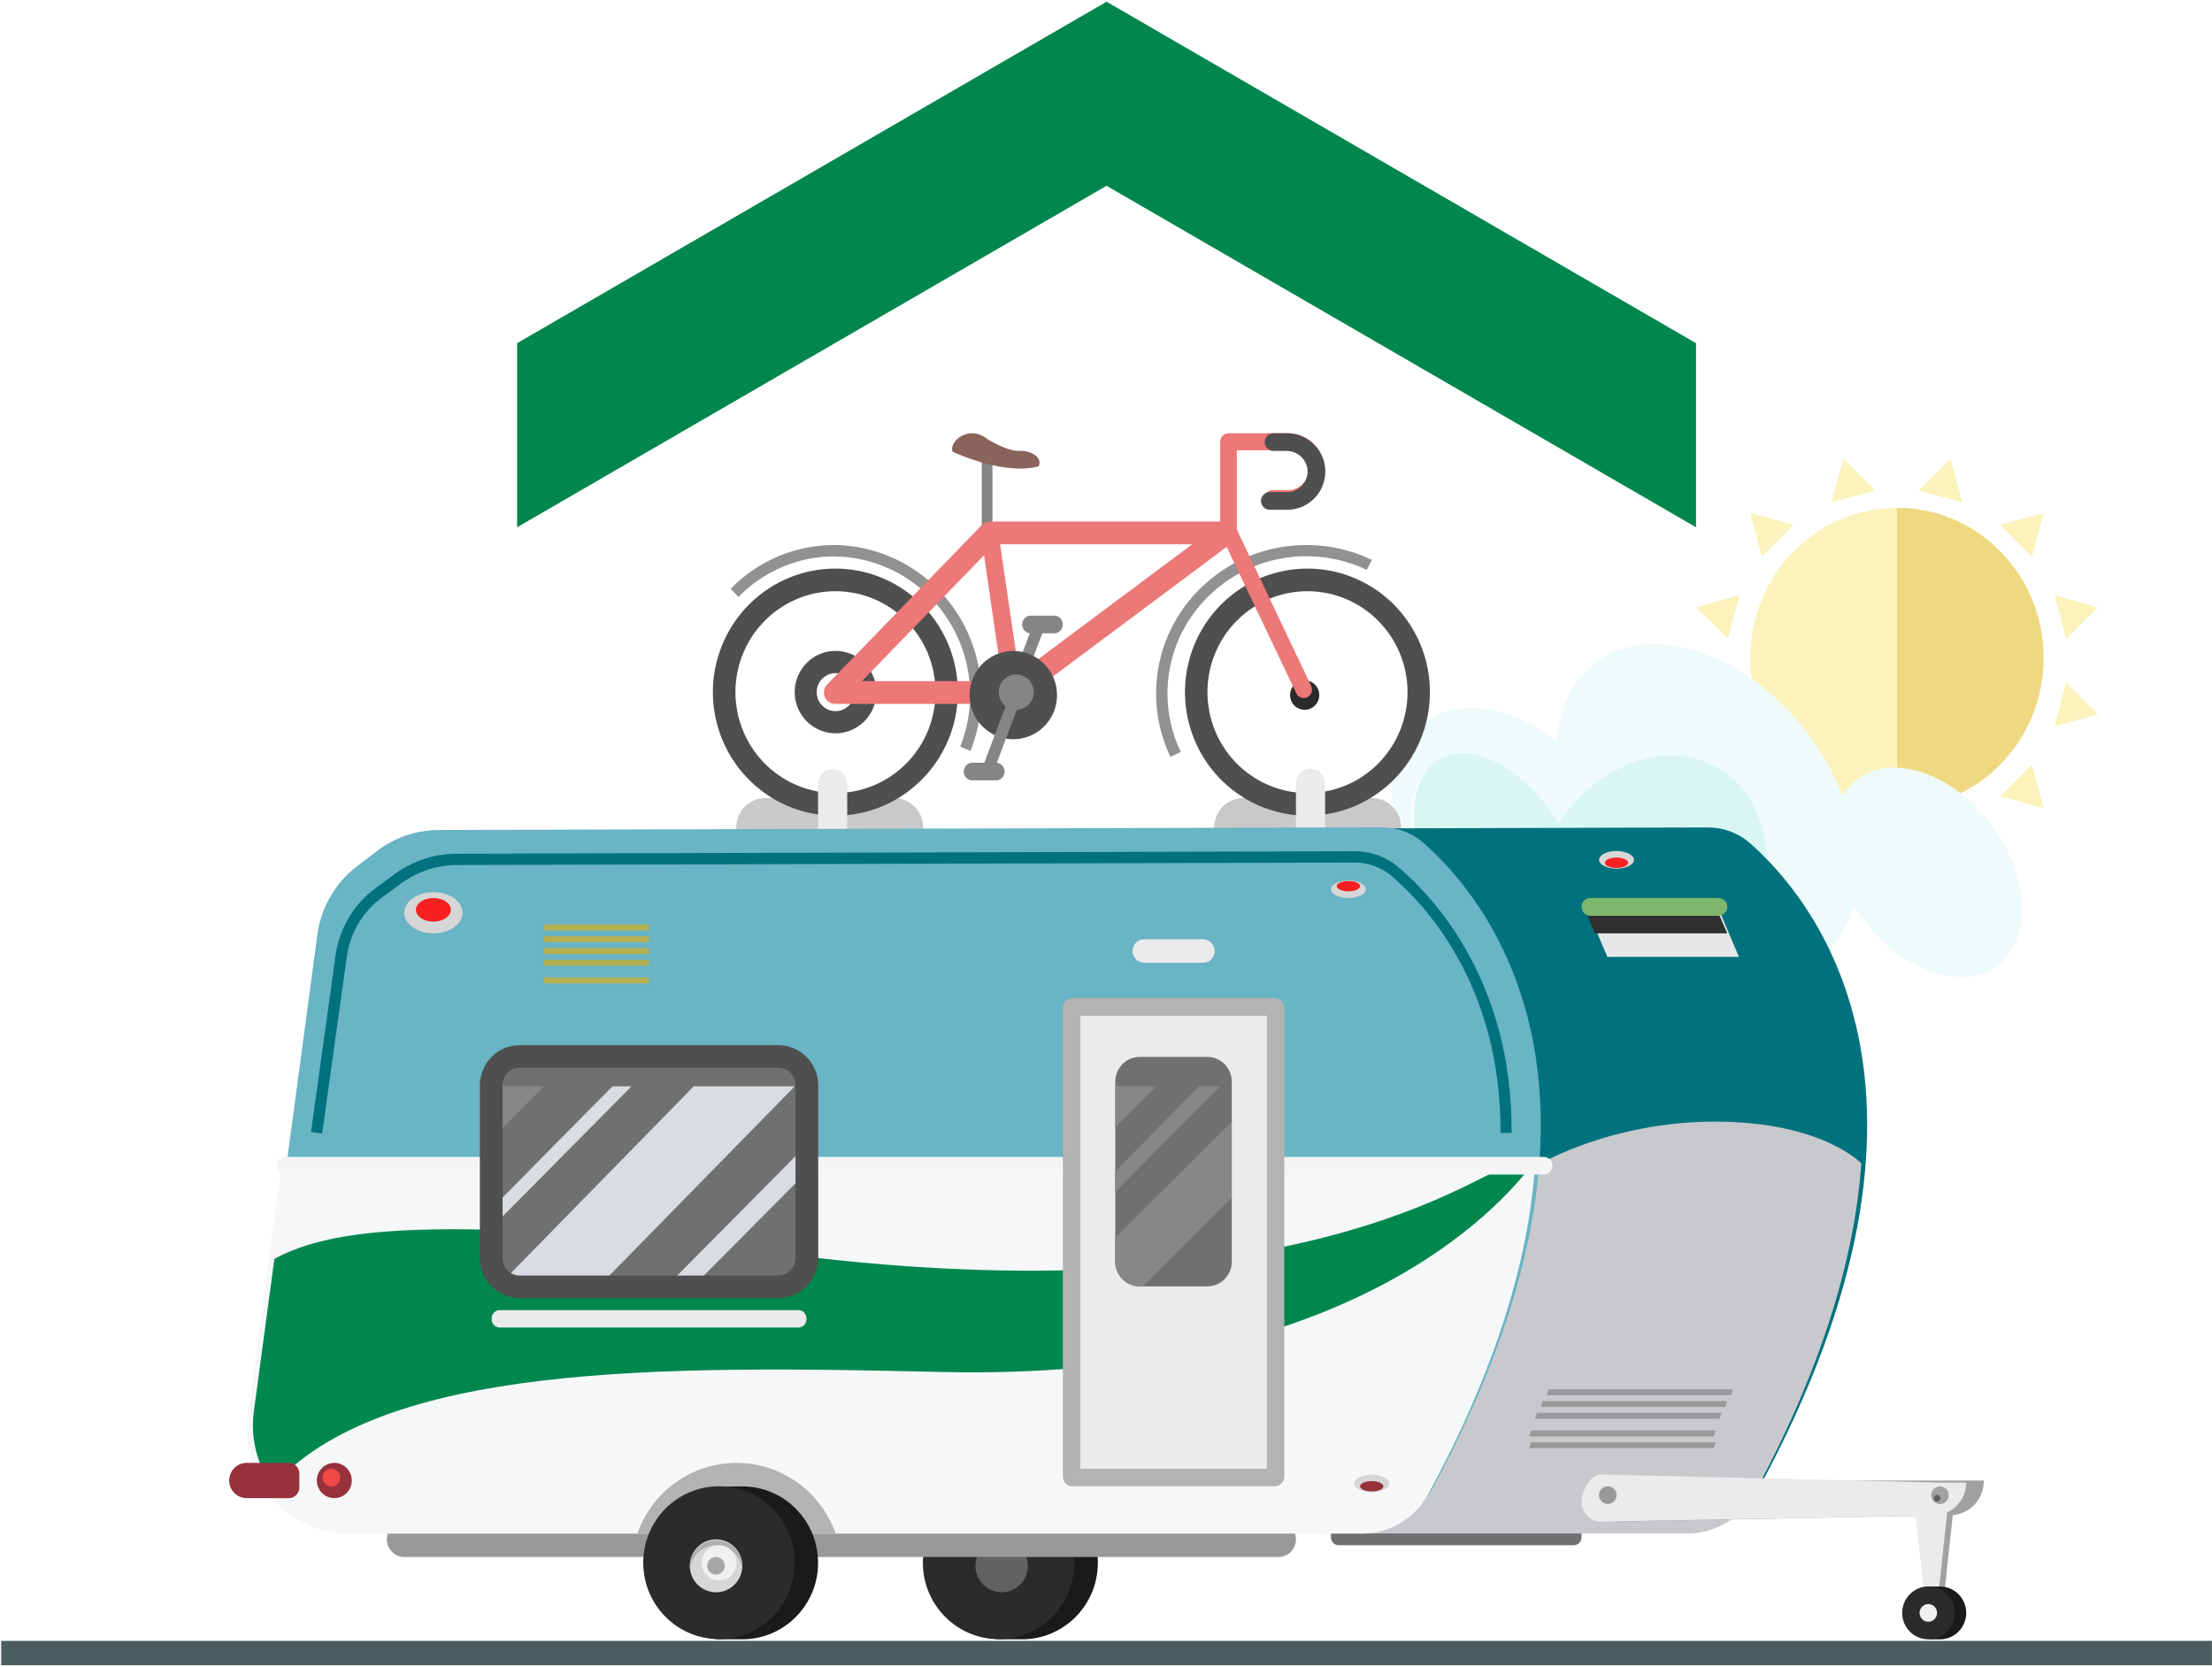 <?xml version="1.0" encoding="UTF-8"?>
<svg width="763px" height="575px" viewBox="0 0 763 575" version="1.1" xmlns="http://www.w3.org/2000/svg" xmlns:xlink="http://www.w3.org/1999/xlink">
    <title>illus-assurance-autresvr</title>
    <defs>
        <rect id="path-1" x="0" y="0" width="1109.185" height="839.161"></rect>
    </defs>
    <g id="UI-|-Autres-vr" stroke="none" stroke-width="1" fill="none" fill-rule="evenodd">
        <g id="assets-page-assurance-autresvr" transform="translate(-470, -2008)">
            <g id="illus-assurance-autresvr" transform="translate(451, 1996)">
                <mask id="mask-2" fill="white">
                    <use xlink:href="#path-1" transform="translate(554.593, 419.58) scale(-1, 1) translate(-554.593, -419.58) "></use>
                </mask>
                <g id="Mask-Photo" transform="translate(554.593, 419.58) scale(-1, 1) translate(-554.593, -419.58) "></g>
                <g id="illus-assurance-vr" mask="url(#mask-2)">
                    <g transform="translate(19.411, 12.587)">
                        <g id="alveole" stroke-width="1" fill="none" fill-rule="evenodd" transform="translate(177.955, 0)">
                            <polygon id="Path" fill="#00864E" fill-rule="nonzero" points="203.328 0 -3.94061829e-14 117.79 -3.94061829e-14 181.287 203.328 63.497 406.655 181.287 406.655 117.79"></polygon>
                        </g>
                        <path d="M653.934,278.154 C625.886,278.154 603.341,254.895 603.341,226.336 C603.341,197.776 625.886,174.587 653.934,174.587 L653.934,278.154 Z" id="Path" fill="#FCF2BC" fill-rule="evenodd"></path>
                        <path d="M653.934,278.154 C681.969,278.154 704.513,254.895 704.513,226.336 C704.513,197.776 681.969,174.587 653.934,174.587 L653.934,278.154 Z" id="Path" fill="#EFD980" fill-rule="evenodd"></path>
                        <polygon id="Path" fill="#FCF2BC" fill-rule="evenodd" points="723.258 245.902 712.305 234.811 708.27 249.888"></polygon>
                        <polygon id="Path" fill="#FCF2BC" fill-rule="evenodd" points="723.258 208.937 708.27 204.671 712.305 219.748"></polygon>
                        <polygon id="Path" fill="#FCF2BC" fill-rule="evenodd" points="704.513 176.406 689.525 180.378 700.478 191.483"></polygon>
                        <polygon id="Path" fill="#FCF2BC" fill-rule="evenodd" points="672.374 157.552 661.421 168.643 676.409 172.629"></polygon>
                        <polygon id="Path" fill="#FCF2BC" fill-rule="evenodd" points="584.61 208.937 599.598 204.671 595.633 219.748"></polygon>
                        <polygon id="Path" fill="#FCF2BC" fill-rule="evenodd" points="603.341 176.406 618.329 180.378 607.307 191.483"></polygon>
                        <polygon id="Path" fill="#FCF2BC" fill-rule="evenodd" points="635.411 157.552 646.433 168.643 631.445 172.629"></polygon>
                        <polygon id="Path" fill="#FCF2BC" fill-rule="evenodd" points="704.513 278.154 689.525 274.098 700.478 263.091"></polygon>
                        <polygon id="Path" fill="#F4DC7C" fill-rule="evenodd" points="672.374 297.007 661.421 285.916 676.409 281.93"></polygon>
                        <polygon id="Path" fill="#F4DC7C" fill-rule="evenodd" points="635.411 297.007 631.445 281.93 646.433 285.916"></polygon>
                        <polygon id="Path" fill="#F4DC7C" fill-rule="evenodd" points="584.61 245.902 599.598 249.888 595.633 234.811"></polygon>
                        <polygon id="Path" fill="#F4DC7C" fill-rule="evenodd" points="603.341 278.154 618.329 274.098 607.307 263.091"></polygon>
                        <path d="M685.879,283.105 C672.388,265.58 651.577,259.049 639.861,268.559 C637.996,270.048 636.405,271.857 635.161,273.902 C632.036,265.901 627.782,258.397 622.53,251.622 C600.846,223.65 568.014,213.608 549.255,228.462 C541.629,234.699 537.234,244.196 536.652,255.189 C520.818,242.713 501.99,239.804 490.038,249.245 C474.787,261.427 476.562,289.65 493.851,312.182 L498.246,317.524 C497.167,316.007 496.19,314.418 495.321,312.769 C483.3,291.972 483.3,269.105 495.321,262.28 C506.745,255.748 524.631,265.538 536.652,284.559 C550.128,263.762 573.879,255.189 591.459,265.245 C609.636,275.944 613.74,303.007 600.846,325.846 C598.542,329.649 595.892,333.226 592.929,336.531 L605.893,336.531 C613.68,336.781 621.324,334.377 627.591,329.706 C633.227,325.032 637.231,318.661 639.016,311.524 C640.229,313.623 641.621,315.612 643.175,317.469 C656.666,334.993 677.477,341.524 689.192,332.028 C700.908,322.531 699.355,300.629 685.879,283.105 Z" id="Path" fill="#EEFBFA" fill-rule="nonzero"></path>
                        <path d="M592.028,264.252 C574.738,254.266 550.711,262.783 537.234,283.329 C525.477,264.517 507.328,254.853 496.194,261.315 C484.173,268.07 484.173,290.685 496.194,311.217 C497.068,312.979 498.246,314.434 499.12,315.902 C509.38,326.769 521.983,333.231 533.407,334.406 C534.572,334.406 535.75,334.685 537.22,334.685 L593.775,334.685 C596.732,331.421 599.383,327.886 601.692,324.126 C614.281,301.524 610.177,274.811 592.028,264.252 Z" id="Path" fill="#D9F6F3" fill-rule="nonzero"></path>
                        <path d="M447.293,317.357 C447.818,315.809 448.838,314.481 450.191,313.58 C452.853,318.413 456.763,322.429 461.504,325.203 C469.047,329.566 476.88,330.154 480.652,327.245 C486.635,320.185 486.879,309.856 481.234,302.517 C475.194,295.022 464.708,292.949 456.31,297.588 C447.911,302.227 443.995,312.256 447.002,321.427 C446.943,320.063 447.041,318.697 447.293,317.357 L447.293,317.357 Z" id="Path" fill="#EEFBFA" fill-rule="nonzero"></path>
                        <path d="M478.641,330.503 C479.679,329.605 480.652,328.633 481.553,327.594 C477.477,330.503 469.615,329.916 462.322,325.566 C456.776,322.378 452.714,318.308 450.967,313.958 C449.535,314.773 448.486,316.133 448.055,317.734 C447.764,319.07 447.764,320.454 448.055,321.79 C448.733,323.77 449.715,325.63 450.967,327.301 C457.815,335.742 470.076,337.161 478.641,330.503 L478.641,330.503 Z" id="Path" fill="#D9F6F3" fill-rule="nonzero"></path>
                        <rect id="Rectangle" fill="#4B5D5E" fill-rule="nonzero" x="0" y="565.399" width="762.565" height="8.392"></rect>
                        <path d="M428.104,294.979 L473.179,294.979 C478.589,294.776 482.871,290.293 482.871,284.832 C482.871,279.371 478.589,274.888 473.179,274.685 L428.104,274.685 C422.694,274.888 418.412,279.371 418.412,284.832 C418.412,290.293 422.694,294.776 428.104,294.979 M263.251,294.979 L308.326,294.979 C313.736,294.776 318.018,290.293 318.018,284.832 C318.018,279.371 313.736,274.888 308.326,274.685 L263.251,274.685 C257.841,274.888 253.559,279.371 253.559,284.832 C253.559,290.293 257.841,294.776 263.251,294.979" id="Shape" fill="#C9C9C9" fill-rule="evenodd"></path>
                        <polygon id="Path" fill="#858585" fill-rule="evenodd" points="338.232 183.357 341.92 183.357 341.92 156.979 338.232 156.979"></polygon>
                        <path d="M357.879,160.224 C357.879,160.224 348.173,163.986 328.222,155.287 C326.641,151.72 333.92,145.65 340.243,150.923 C340.243,150.923 347.036,155.119 351.182,154.937 C355.328,154.755 359.265,157.161 357.879,160.224" id="Path" fill="#8A635B" fill-rule="evenodd"></path>
                        <polygon id="Path" fill="#858585" fill-rule="evenodd" points="356.326 213.804 360.166 215.063 349.948 242.21 346.107 240.937"></polygon>
                        <path d="M354.718,211.762 L363.619,211.762 C365.096,212.01 366.18,213.3 366.18,214.811 C366.18,216.322 365.096,217.612 363.619,217.86 L354.718,217.86 C353.24,217.612 352.157,216.322 352.157,214.811 C352.157,213.3 353.24,212.01 354.718,211.762" id="Path" fill="#858585" fill-rule="evenodd"></path>
                        <path d="M450.607,203.343 C436.648,203.337 424.06,211.815 418.714,224.822 C413.368,237.83 416.317,252.805 426.186,262.764 C436.054,272.723 450.899,275.704 463.796,270.317 C476.693,264.929 485.102,252.235 485.102,238.154 C485.087,218.94 469.654,203.366 450.607,203.343 M450.607,280.769 C433.517,280.781 418.104,270.405 411.557,254.481 C405.009,238.558 408.616,220.224 420.697,208.03 C432.777,195.836 450.95,192.185 466.739,198.78 C482.529,205.374 492.825,220.915 492.825,238.154 C492.802,261.669 473.918,280.731 450.607,280.769" id="Shape" fill="#4F4F4F" fill-rule="evenodd"></path>
                        <path d="M454.655,239.161 C454.661,241.217 453.437,243.073 451.555,243.863 C449.673,244.652 447.505,244.219 446.063,242.765 C444.622,241.311 444.192,239.124 444.975,237.226 C445.758,235.327 447.598,234.092 449.636,234.098 C452.408,234.098 454.655,236.365 454.655,239.161" id="Path" fill="#2B2B2B" fill-rule="evenodd"></path>
                        <path d="M403.328,260.476 C400.049,253.659 398.351,246.178 398.364,238.601 C398.364,210.378 421.615,187.412 450.177,187.412 C457.999,187.384 465.727,189.129 472.79,192.517 L471.043,195.986 C464.523,192.866 457.394,191.256 450.177,191.273 C423.834,191.273 402.288,212.503 402.288,238.587 C402.275,245.588 403.845,252.5 406.877,258.797 L403.328,260.476 Z" id="Path" fill="#919191" fill-rule="evenodd"></path>
                        <path d="M287.806,203.343 C273.846,203.331 261.254,211.806 255.903,224.813 C250.553,237.82 253.499,252.797 263.366,262.759 C273.234,272.721 288.079,275.704 300.978,270.318 C313.877,264.931 322.288,252.236 322.288,238.154 C322.272,218.945 306.848,203.373 287.806,203.343 M287.806,280.769 C270.713,280.798 255.287,270.433 248.726,254.511 C242.165,238.589 245.763,220.247 257.84,208.045 C269.916,195.843 288.093,192.184 303.887,198.776 C319.682,205.368 329.983,220.911 329.983,238.154 C329.96,261.669 311.076,280.731 287.764,280.769" id="Shape" fill="#4F4F4F" fill-rule="evenodd"></path>
                        <path d="M287.806,231.594 C285.175,231.589 282.799,233.183 281.788,235.634 C280.778,238.085 281.33,240.908 283.189,242.787 C285.048,244.666 287.846,245.23 290.277,244.215 C292.709,243.201 294.295,240.808 294.295,238.154 C294.295,234.537 291.392,231.602 287.806,231.594 M287.806,252.35 C282.106,252.355 276.964,248.895 274.78,243.584 C272.596,238.273 273.801,232.158 277.831,228.092 C281.862,224.026 287.924,222.811 293.189,225.014 C298.454,227.217 301.884,232.404 301.879,238.154 C301.871,245.991 295.575,252.342 287.806,252.35" id="Shape" fill="#4F4F4F" fill-rule="evenodd"></path>
                        <path d="M334.35,258.448 L330.801,256.965 C336.635,242.33 334.937,225.734 326.262,212.61 C317.588,199.486 303.054,191.523 287.418,191.329 C274.971,191.313 263.042,196.354 254.322,205.315 L251.619,202.517 C261.05,192.826 273.955,187.376 287.418,187.399 C304.334,187.621 320.054,196.243 329.436,210.444 C338.818,224.644 340.657,242.598 334.35,258.434" id="Path" fill="#919191" fill-rule="evenodd"></path>
                        <path d="M449.289,240.182 C448.19,240.178 447.191,239.536 446.724,238.531 L420.769,183.986 C420.583,183.583 420.484,183.144 420.478,182.699 L420.478,151.79 C420.471,150.187 421.745,148.876 423.334,148.853 L444.298,148.853 C451.107,149.081 456.511,154.715 456.511,161.587 C456.511,168.46 451.107,174.094 444.298,174.322 L438.572,174.322 C436.964,174.322 435.66,173.007 435.66,171.385 C435.66,169.763 436.964,168.448 438.572,168.448 L444.298,168.448 C447.935,168.282 450.799,165.26 450.799,161.587 C450.799,157.915 447.935,154.893 444.298,154.727 L426.205,154.727 L426.205,182 L451.854,236 C452.55,237.45 451.972,239.195 450.551,239.93 C450.157,240.12 449.726,240.22 449.289,240.224" id="Path" fill="#EC7878" fill-rule="evenodd"></path>
                        <path d="M443.231,148.853 L438.849,148.853 C437.18,148.853 435.827,150.218 435.827,151.902 C435.827,153.586 437.18,154.951 438.849,154.951 L443.203,154.951 C446.742,154.866 449.833,157.353 450.537,160.853 C450.884,162.914 450.314,165.024 448.978,166.622 C447.642,168.22 445.677,169.143 443.605,169.147 L437.574,169.147 C435.904,169.147 434.551,170.512 434.551,172.196 C434.551,173.88 435.904,175.245 437.574,175.245 L443.674,175.245 C447.623,175.235 451.357,173.43 453.838,170.331 C456.318,167.231 457.281,163.169 456.458,159.273 C455.053,153.106 449.572,148.765 443.3,148.853" id="Path" fill="#4F4F4F" fill-rule="evenodd"></path>
                        <path d="M296.929,234.35 L347.563,234.35 L410.815,187.161 L342.697,187.161 L296.929,234.35 Z M348.839,242.21 L287.667,242.21 C286.098,242.208 284.684,241.257 284.078,239.797 C283.473,238.337 283.794,236.653 284.894,235.524 L338.302,180.476 C339.029,179.72 340.03,179.296 341.075,179.301 L422.627,179.301 C424.307,179.307 425.794,180.398 426.316,182.008 C426.839,183.618 426.28,185.385 424.929,186.392 L351.14,241.441 C350.476,241.942 349.668,242.212 348.839,242.21 L348.839,242.21 Z" id="Shape" fill="#EC7878" fill-rule="evenodd"></path>
                        <path d="M349.116,242.21 C347.644,242.237 346.376,241.171 346.135,239.706 L338.094,184.657 C337.992,183.877 338.207,183.088 338.69,182.469 C339.173,181.85 339.882,181.454 340.659,181.371 C342.277,181.11 343.8,182.216 344.069,183.846 L352.166,238.895 C352.255,239.68 352.026,240.468 351.529,241.079 C351.033,241.691 350.313,242.073 349.532,242.14 L349.116,242.14" id="Path" fill="#EC7878" fill-rule="evenodd"></path>
                        <path d="M364.201,239.161 C364.207,245.317 360.535,250.87 354.898,253.229 C349.262,255.589 342.772,254.291 338.454,249.94 C334.137,245.589 332.844,239.043 335.178,233.355 C337.512,227.667 343.014,223.958 349.116,223.958 C357.444,223.966 364.193,230.774 364.201,239.175" id="Path" fill="#4F4F4F" fill-rule="evenodd"></path>
                        <path d="M356.159,238.154 C356.152,241.51 353.451,244.226 350.124,244.224 C346.796,244.221 344.1,241.501 344.097,238.145 C344.095,234.788 346.787,232.064 350.114,232.056 C353.453,232.056 356.159,234.786 356.159,238.154" id="Path" fill="#858585" fill-rule="evenodd"></path>
                        <polygon id="Path" fill="#858585" fill-rule="evenodd" points="341.92 266.559 338.066 265.301 348.284 238.154 352.139 239.413"></polygon>
                        <path d="M343.515,268.587 L334.614,268.587 C333.123,268.359 332.022,267.066 332.022,265.545 C332.022,264.025 333.123,262.732 334.614,262.503 L343.515,262.503 C345.005,262.732 346.106,264.025 346.106,265.545 C346.106,267.066 345.005,268.359 343.515,268.587" id="Path" fill="#858585" fill-rule="evenodd"></path>
                        <path d="M291.827,292.14 L291.827,269.399 C291.686,266.702 289.478,264.588 286.801,264.588 C284.124,264.588 281.915,266.702 281.775,269.399 L281.775,292.14 C281.915,294.837 284.124,296.95 286.801,296.95 C289.478,296.95 291.686,294.837 291.827,292.14 M456.666,292.14 L456.666,269.399 C456.525,266.702 454.317,264.588 451.64,264.588 C448.963,264.588 446.754,266.702 446.614,269.399 L446.614,292.14 C446.754,294.837 448.963,296.95 451.64,296.95 C454.317,296.95 456.525,294.837 456.666,292.14" id="Shape" fill="#EBEBEB" fill-rule="evenodd"></path>
                        <path d="M378.274,538.49 C378.274,553.039 366.59,564.838 352.166,564.853 C351.501,564.853 344.666,564.853 344.014,564.853 C330.51,563.846 325.99,552.378 325.99,538.49 C325.99,524.601 330.62,513.385 344.014,512.21 C344.776,512.21 351.39,512.112 352.166,512.112 C359.1,512.112 365.75,514.891 370.652,519.839 C375.553,524.786 378.305,531.495 378.302,538.49" id="Path" fill="#1A1A1A" fill-rule="evenodd"></path>
                        <path d="M370.191,538.49 C370.16,553.048 358.437,564.825 344.005,564.797 C329.572,564.769 317.895,552.945 317.92,538.387 C317.946,523.829 329.665,512.047 344.097,512.07 C358.533,512.101 370.214,523.927 370.191,538.49" id="Path" fill="#2B2B2B" fill-rule="evenodd"></path>
                        <path d="M354.149,539.51 C354.149,543.204 351.943,546.535 348.56,547.948 C345.177,549.362 341.283,548.58 338.693,545.968 C336.104,543.356 335.329,539.428 336.731,536.015 C338.132,532.603 341.433,530.378 345.095,530.378 C350.092,530.385 354.141,534.47 354.149,539.51" id="Path" fill="#616161" fill-rule="evenodd"></path>
                        <path d="M440.153,536.462 L139.466,536.462 C137.214,536.616 135.064,535.491 133.891,533.545 C132.719,531.599 132.719,529.156 133.891,527.21 C135.064,525.264 137.214,524.14 139.466,524.294 L440.153,524.294 C442.405,524.14 444.555,525.264 445.727,527.21 C446.9,529.156 446.9,531.599 445.727,533.545 C444.555,535.491 442.405,536.616 440.153,536.462" id="Path" fill="#999999" fill-rule="evenodd"></path>
                        <path d="M542.503,532.406 L461.296,532.406 C460.58,532.387 459.901,532.082 459.409,531.557 C458.918,531.032 458.654,530.33 458.676,529.608 L458.676,527.007 C458.65,526.284 458.912,525.58 459.405,525.055 C459.898,524.529 460.579,524.224 461.296,524.21 L542.503,524.21 C543.22,524.224 543.901,524.529 544.394,525.055 C544.886,525.58 545.149,526.284 545.123,527.007 L545.123,529.608 C545.149,530.331 544.886,531.035 544.394,531.561 C543.901,532.087 543.22,532.391 542.503,532.406" id="Path" fill="#707070" fill-rule="evenodd"></path>
                        <path d="M603.12,290.168 C599.101,286.686 593.97,284.788 588.672,284.825 L454.669,285.203 L454.669,526.322 L583.418,526.322 C592.913,526.354 601.671,521.165 606.267,512.783 C681.012,375.007 624.055,308.448 603.12,290.168" id="Path" fill="#00727E" fill-rule="evenodd"></path>
                        <path d="M591.196,386.294 C554.288,386.294 529.276,401.678 529.276,401.678 L452.645,401.441 L452.645,528.35 L581.726,528.35 C591.265,528.367 600.053,523.133 604.645,514.699 C629.144,469.273 639.473,431.566 641.622,400.699 C641.622,400.699 628.09,386.294 591.196,386.294" id="Path" fill="#C7C9CC" fill-rule="evenodd"></path>
                        <path d="M490.607,290.168 C511.515,308.448 568.36,374.993 493.754,512.783 C489.167,521.16 480.419,526.35 470.932,526.322 L122.218,526.322 C111.997,526.329 102.271,521.882 95.539,514.123 C88.807,506.365 85.725,496.051 87.085,485.832 L109.047,321.86 C110.31,312.444 115.246,303.926 122.759,298.196 L129.608,292.965 C135.742,288.265 143.23,285.716 150.932,285.706 L476.187,284.783 C481.476,284.746 486.599,286.644 490.607,290.126" id="Path" fill="#69B4C5" fill-rule="evenodd"></path>
                        <path d="M110.711,390.392 L106.87,389.86 L115.369,328.727 C116.727,319.475 121.725,311.165 129.234,305.678 L135.75,300.881 C141.995,296.337 149.499,293.891 157.199,293.888 L466.912,293.035 L466.912,293.035 C472.354,293.012 477.632,294.912 481.83,298.406 C493.712,308.434 521.317,337.441 521.001,390.196 L517.158,390.196 C517.477,339.077 490.815,311.063 479.376,301.385 C475.862,298.473 471.445,296.899 466.898,296.937 L466.898,296.937 L157.199,297.776 C150.318,297.806 143.618,300.007 138.038,304.07 L131.522,308.867 C124.862,313.685 120.429,321.024 119.237,329.203 L110.711,390.392 Z" id="Path" fill="#00727E" fill-rule="evenodd"></path>
                        <path d="M96.499,402.531 L85.075,487.846 C83.706,498.081 86.788,508.413 93.529,516.186 C100.27,523.958 110.012,528.414 120.25,528.406 L469.407,528.406 C478.884,528.424 487.619,523.236 492.201,514.867 C516.367,470.224 526.711,433.091 528.998,402.601 L96.499,402.531 Z" id="Path" fill="#F5F7F9" fill-rule="evenodd"></path>
                        <path d="M527.029,402.531 L517.657,402.531 C505.608,406.406 437.532,456.825 254.225,429.762 C150.724,419.329 114.62,422.573 94.239,433.636 L87.14,486.364 C85.918,495.459 88.25,504.677 93.643,512.07 C131.328,469.72 227.383,470.364 323.938,472.643 C466.094,476.014 517.615,414.126 527.029,402.49" id="Path" fill="#00874E" fill-rule="evenodd"></path>
                        <path d="M219.452,528.35 L287.806,528.35 C282.666,513.76 268.979,504.013 253.629,504.013 C238.279,504.013 224.592,513.76 219.452,528.35" id="Path" fill="#B3B3B3" fill-rule="evenodd"></path>
                        <path d="M281.775,538.49 C281.775,553.05 270.074,564.853 255.64,564.853 C254.974,564.853 248.139,564.853 247.501,564.853 C233.983,563.846 229.477,552.378 229.477,538.49 C229.477,524.601 234.107,513.385 247.501,512.21 C248.25,512.21 254.863,512.112 255.64,512.112 C270.076,512.12 281.775,523.927 281.775,538.49" id="Path" fill="#1A1A1A" fill-rule="evenodd"></path>
                        <path d="M273.733,538.49 C273.702,553.042 261.988,564.818 247.561,564.797 C233.134,564.777 221.453,552.968 221.463,538.415 C221.473,523.862 233.171,512.07 247.598,512.07 C262.034,512.078 273.733,523.885 273.733,538.448" id="Path" fill="#2B2B2B" fill-rule="evenodd"></path>
                        <path d="M255.64,539.51 C255.64,543.204 253.434,546.535 250.05,547.948 C246.667,549.362 242.773,548.58 240.184,545.968 C237.594,543.356 236.82,539.428 238.221,536.015 C239.623,532.603 242.924,530.378 246.586,530.378 C251.586,530.378 255.64,534.467 255.64,539.51" id="Path" fill="#D6D6D6" fill-rule="evenodd"></path>
                        <path d="M246.586,532.448 C251.171,532.455 255.021,535.934 255.529,540.531 C255.586,540.189 255.623,539.843 255.64,539.497 C255.449,534.595 251.455,530.721 246.593,530.721 C241.73,530.721 237.736,534.595 237.546,539.497 C237.558,539.843 237.59,540.189 237.643,540.531 C238.151,535.934 242,532.455 246.586,532.448" id="Path" fill="#B0B0B0" fill-rule="evenodd"></path>
                        <path d="M253.629,538.49 C253.629,541.85 250.929,544.573 247.598,544.573 C244.267,544.573 241.567,541.85 241.567,538.49 C241.567,535.129 244.267,532.406 247.598,532.406 C250.926,532.413 253.621,535.133 253.629,538.49" id="Path" fill="#F0F0F0" fill-rule="evenodd"></path>
                        <path d="M249.567,539.51 C249.567,541.194 248.213,542.559 246.544,542.559 C244.875,542.559 243.522,541.194 243.522,539.51 C243.522,537.827 244.875,536.462 246.544,536.462 C248.213,536.462 249.567,537.827 249.567,539.51" id="Path" fill="#A6A6A6" fill-rule="evenodd"></path>
                        <polygon id="Path" fill="#A1A1A1" fill-rule="evenodd" points="666.066 556.755 669.449 556.755 673.789 516.168 661.726 516.168"></polygon>
                        <path d="M551.154,517.189 L551.154,517.189 C551.105,519.067 551.816,520.885 553.124,522.223 C554.432,523.56 556.224,524.303 558.087,524.28 L673.054,522.014 C679.235,521.589 683.988,516.331 683.841,510.084 L557.851,510.084 C554.071,510.213 551.092,513.374 551.154,517.189" id="Path" fill="#A1A1A1" fill-rule="evenodd"></path>
                        <path d="M545.123,517.538 L545.123,517.538 C545.126,519.37 545.865,521.121 547.172,522.392 C548.479,523.663 550.241,524.344 552.055,524.28 L667.023,522.126 C673.051,521.885 677.814,516.883 677.809,510.797 L668.853,510.797 L551.82,508 C548.118,508 545.123,513.762 545.123,517.483" id="Path" fill="#EBEBEB" fill-rule="evenodd"></path>
                        <polygon id="Path" fill="#EBEBEB" fill-rule="evenodd" points="664.055 556.755 667.438 556.755 671.778 516.168 659.716 516.168"></polygon>
                        <path d="M671.778,515.161 C671.778,516.395 671.04,517.508 669.909,517.979 C668.778,518.45 667.477,518.187 666.613,517.312 C665.75,516.437 665.495,515.123 665.967,513.984 C666.439,512.845 667.546,512.106 668.769,512.112 C669.57,512.112 670.337,512.434 670.902,513.006 C671.466,513.578 671.782,514.353 671.778,515.161" id="Path" fill="#A1A1A1" fill-rule="evenodd"></path>
                        <path d="M557.185,515.161 C557.163,516.841 555.796,518.186 554.131,518.168 C552.465,518.15 551.128,516.776 551.141,515.096 C551.153,513.416 552.511,512.062 554.177,512.07 C554.977,512.07 555.745,512.392 556.309,512.964 C556.874,513.536 557.189,514.312 557.185,515.119" id="Path" fill="#999999" fill-rule="evenodd"></path>
                        <path d="M668.894,516.182 C668.894,516.815 668.385,517.329 667.757,517.329 C667.129,517.329 666.62,516.815 666.62,516.182 C666.62,515.548 667.129,515.035 667.757,515.035 C668.385,515.035 668.894,515.548 668.894,516.182" id="Path" fill="#5E5E5E" fill-rule="evenodd"></path>
                        <path d="M677.809,555.734 C677.813,558.155 676.862,560.478 675.167,562.191 C673.471,563.904 671.169,564.867 668.769,564.867 L665.997,564.867 C661.31,564.517 659.757,560.545 659.757,555.734 C659.757,550.923 661.366,547.063 665.997,546.643 L668.769,546.643 C673.762,546.643 677.809,550.726 677.809,555.762" id="Path" fill="#1A1A1A" fill-rule="evenodd"></path>
                        <path d="M673.83,555.748 C673.83,559.443 671.623,562.774 668.238,564.187 C664.853,565.6 660.958,564.816 658.37,562.201 C655.781,559.586 655.01,555.656 656.416,552.244 C657.822,548.831 661.127,546.61 664.79,546.615 C669.785,546.623 673.83,550.71 673.83,555.748" id="Path" fill="#2B2B2B" fill-rule="evenodd"></path>
                        <path d="M667.757,555.748 C667.757,557.432 666.404,558.797 664.735,558.797 C663.066,558.797 661.712,557.432 661.712,555.748 C661.712,554.064 663.066,552.699 664.735,552.699 C665.538,552.696 666.309,553.016 666.876,553.588 C667.444,554.161 667.761,554.938 667.757,555.748" id="Path" fill="#F0F0F0" fill-rule="evenodd"></path>
                        <polygon id="Path" fill="#E6E7E8" fill-rule="evenodd" points="599.404 329.469 554.01 329.469 547.133 313.231 592.527 313.231"></polygon>
                        <polygon id="Path" fill="#2F2F2F" fill-rule="evenodd" points="595.383 321.357 592.735 315.273 547.133 315.273 549.782 321.357"></polygon>
                        <path d="M592.652,315.273 L547.868,315.273 C546.311,315.122 545.122,313.802 545.122,312.224 C545.122,310.645 546.311,309.325 547.868,309.175 L592.652,309.175 C594.209,309.325 595.398,310.645 595.398,312.224 C595.398,313.802 594.209,315.122 592.652,315.273" id="Path" fill="#7CB76D" fill-rule="evenodd"></path>
                        <path d="M98.024,404.559 L531.854,404.559 C532.981,404.637 534.056,404.074 534.642,403.101 C535.228,402.128 535.228,400.907 534.642,399.934 C534.056,398.961 532.981,398.398 531.854,398.476 L98.024,398.476 C96.898,398.398 95.823,398.961 95.237,399.934 C94.651,400.907 94.651,402.128 95.237,403.101 C95.823,404.074 96.898,404.637 98.024,404.559" id="Path" fill="#F5F5F5" fill-rule="evenodd"></path>
                        <path d="M369.581,512.07 L439.224,512.07 C440.113,512.074 440.968,511.721 441.6,511.088 C442.232,510.456 442.589,509.597 442.593,508.699 L442.593,347.035 C442.589,346.137 442.232,345.278 441.6,344.646 C440.968,344.014 440.113,343.661 439.224,343.664 L369.581,343.664 C368.691,343.661 367.836,344.014 367.204,344.646 C366.572,345.278 366.215,346.137 366.211,347.035 L366.211,508.741 C366.215,509.639 366.572,510.498 367.204,511.13 C367.836,511.763 368.691,512.116 369.581,512.112" id="Path" fill="#B3B3B3" fill-rule="evenodd"></path>
                        <polygon id="Path" fill="#EBEBEB" fill-rule="evenodd" points="372.243 506.028 436.575 506.028 436.575 349.762 372.243 349.762"></polygon>
                        <path d="M394.274,331.497 L414.558,331.497 C416.779,331.497 418.579,329.681 418.579,327.441 C418.579,325.201 416.779,323.385 414.558,323.385 L394.274,323.385 C392.053,323.385 390.253,325.201 390.253,327.441 C390.253,329.681 392.053,331.497 394.274,331.497" id="Path" fill="#EBEBEB" fill-rule="evenodd"></path>
                        <path d="M392.832,443.119 L415.945,443.119 C420.595,443.173 424.411,439.418 424.471,434.727 L424.471,372.364 C424.411,367.673 420.595,363.918 415.945,363.971 L392.832,363.971 C388.179,363.918 384.36,367.67 384.291,372.364 L384.291,434.713 C384.36,439.407 388.179,443.159 392.832,443.105 M179.092,443.105 L267.827,443.105 C273.266,443.128 277.696,438.703 277.726,433.217 L277.726,373.846 C277.712,371.213 276.66,368.693 274.804,366.841 C272.947,364.989 270.437,363.957 267.827,363.972 L179.092,363.972 C176.481,363.957 173.971,364.989 172.115,366.841 C170.258,368.693 169.207,371.213 169.192,373.846 L169.192,433.231 C169.223,438.717 173.653,443.142 179.092,443.119" id="Shape" fill="#707070" fill-rule="evenodd"></path>
                        <path d="M171.841,457.315 L275.106,457.315 C276.588,457.247 277.755,456.014 277.754,454.517 L277.754,454.112 C277.755,452.615 276.588,451.382 275.106,451.315 L171.841,451.315 C170.358,451.382 169.191,452.615 169.192,454.112 L169.192,454.517 C169.191,456.014 170.358,457.247 171.841,457.315" id="Path" fill="#EBEBEB" fill-rule="evenodd"></path>
                        <path d="M420.478,374.112 L413.172,374.112 C403.54,383.902 393.904,393.692 384.263,403.483 L384.263,410.615 C396.326,398.448 408.388,386.27 420.451,374.084 M392.832,443.119 L393.761,443.119 L424.444,412.503 L424.444,386.294 L384.236,426.392 L384.236,434.601 C384.266,439.331 388.088,443.142 392.776,443.119 M398.322,374.112 L384.291,374.112 L384.291,388.322 L398.364,374.112 M187.286,374.112 L169.151,374.112 L169.151,392.378 C175.168,386.28 181.176,380.191 187.175,374.112" id="Shape" fill="#878787" fill-rule="evenodd"></path>
                        <path d="M217.442,374.112 L210.87,374.112 C196.922,388.172 183.016,402.256 169.151,416.364 L169.151,422.825 L217.442,374.112 Z M206.128,443.119 L273.733,374.112 L238.808,374.112 C238.669,374.28 238.558,374.462 238.392,374.629 L173.227,441.175 C174.89,442.427 176.906,443.108 178.981,443.119 L206.128,443.119 Z M277.754,403.762 L277.754,394.406 L229.504,443.119 L238.697,443.119 C251.711,430 264.73,416.881 277.754,403.762" id="Shape" fill="#D9DDE1" fill-rule="evenodd"></path>
                        <path d="M178.981,367.678 C175.663,367.671 172.965,370.373 172.95,373.72 L172.95,433.357 C172.953,434.965 173.591,436.506 174.723,437.64 C175.854,438.773 177.386,439.406 178.981,439.399 L267.965,439.399 C269.56,439.406 271.092,438.773 272.223,437.64 C273.355,436.506 273.993,434.965 273.997,433.357 L273.997,373.72 C273.981,370.373 271.283,367.671 267.965,367.678 L178.981,367.678 Z M267.965,447.175 L178.981,447.175 C175.325,447.201 171.808,445.759 169.207,443.167 C166.606,440.574 165.134,437.045 165.116,433.357 L165.116,373.72 C165.138,370.034 166.612,366.509 169.212,363.919 C171.813,361.33 175.327,359.89 178.981,359.916 L267.965,359.916 C271.619,359.89 275.133,361.33 277.734,363.919 C280.335,366.509 281.808,370.034 281.83,373.72 L281.83,433.357 C281.812,437.045 280.34,440.574 277.739,443.167 C275.138,445.759 271.622,447.201 267.965,447.175 L267.965,447.175 Z" id="Shape" fill="#4F4F4F" fill-rule="evenodd"></path>
                        <path d="M99.078,516.168 L85.102,516.168 C82.85,516.322 80.7,515.197 79.527,513.251 C78.355,511.305 78.355,508.862 79.527,506.917 C80.7,504.971 82.85,503.846 85.102,504 L99.078,504 C101.102,503.945 102.789,505.553 102.849,507.594 L102.849,512.573 C102.789,514.615 101.102,516.223 99.078,516.168 M120.943,510.084 C120.943,512.545 119.473,514.763 117.22,515.705 C114.966,516.646 112.372,516.126 110.647,514.386 C108.922,512.646 108.406,510.029 109.34,507.756 C110.273,505.482 112.472,504 114.912,504 C116.511,504 118.045,504.641 119.176,505.782 C120.307,506.923 120.943,508.47 120.943,510.084" id="Shape" fill="#97313C" fill-rule="evenodd"></path>
                        <path d="M116.922,509.077 C116.922,510.761 115.569,512.126 113.899,512.126 C112.23,512.126 110.877,510.761 110.877,509.077 C110.877,507.393 112.23,506.028 113.899,506.028 C115.569,506.028 116.922,507.393 116.922,509.077" id="Path" fill="#F24848" fill-rule="evenodd"></path>
                        <path d="M478.78,511.105 C478.78,512.783 476.09,514.14 472.749,514.14 C469.407,514.14 466.718,512.741 466.718,511.105 C466.718,509.469 469.421,508.056 472.749,508.056 C476.076,508.056 478.78,509.455 478.78,511.105" id="Path" fill="#D6D6D6" fill-rule="evenodd"></path>
                        <path d="M476.769,512.07 C476.769,513.063 474.981,513.846 472.749,513.846 C470.516,513.846 468.728,513.063 468.728,512.07 C468.728,511.077 470.53,510.294 472.749,510.294 C474.967,510.294 476.769,511.091 476.769,512.07" id="Path" fill="#97313C" fill-rule="evenodd"></path>
                        <path d="M563.217,295.986 C563.217,297.664 560.527,299.035 557.185,299.035 C553.844,299.035 551.154,297.636 551.154,295.986 C551.154,294.336 553.927,292.937 557.185,292.937 C560.444,292.937 563.217,294.336 563.217,295.986" id="Path" fill="#D6D6D6" fill-rule="evenodd"></path>
                        <path d="M561.206,297.007 C561.206,297.986 559.418,298.783 557.185,298.783 C554.953,298.783 553.165,297.986 553.165,297.007 C553.165,296.028 554.967,295.217 557.185,295.217 C559.404,295.217 561.206,296.014 561.206,297.007" id="Path" fill="#F72020" fill-rule="evenodd"></path>
                        <path d="M470.738,306.14 C470.738,307.818 468.049,309.175 464.707,309.175 C461.366,309.175 458.676,307.776 458.676,306.14 C458.676,304.503 461.38,303.091 464.707,303.091 C468.035,303.091 470.738,304.49 470.738,306.14" id="Path" fill="#D6D6D6" fill-rule="evenodd"></path>
                        <path d="M468.728,305.077 C468.728,306.056 466.939,306.853 464.721,306.853 C462.503,306.853 460.686,306.056 460.686,305.077 C460.686,304.098 462.489,303.301 464.721,303.301 C466.953,303.301 468.728,304.098 468.728,305.077" id="Path" fill="#F72020" fill-rule="evenodd"></path>
                        <path d="M159.14,314.252 C159.14,318.168 154.634,321.357 149.088,321.357 C143.542,321.357 139.036,318.168 139.036,314.252 C139.036,310.336 143.529,307.147 149.088,307.147 C154.648,307.147 159.14,310.322 159.14,314.252" id="Path" fill="#D6D6D6" fill-rule="evenodd"></path>
                        <path d="M155.12,313.231 C155.12,315.483 152.416,317.301 149.088,317.301 C145.761,317.301 143.057,315.483 143.057,313.231 C143.057,310.979 145.761,309.175 149.088,309.175 C152.416,309.175 155.12,310.993 155.12,313.231" id="Path" fill="#F72020" fill-rule="evenodd"></path>
                        <polygon id="Path" fill="#B5B051" fill-rule="evenodd" points="187.286 320.336 223.473 320.336 223.473 318.308 187.286 318.308"></polygon>
                        <polygon id="Path" fill="#B5B051" fill-rule="evenodd" points="187.286 324.392 223.473 324.392 223.473 322.364 187.286 322.364"></polygon>
                        <polygon id="Path" fill="#B5B051" fill-rule="evenodd" points="187.286 328.462 223.473 328.462 223.473 326.434 187.286 326.434"></polygon>
                        <polygon id="Path" fill="#B5B051" fill-rule="evenodd" points="187.286 332.517 223.473 332.517 223.473 330.49 187.286 330.49"></polygon>
                        <polygon id="Path" fill="#B5B051" fill-rule="evenodd" points="187.286 338.601 223.473 338.601 223.473 336.573 187.286 336.573"></polygon>
                        <polygon id="Path" fill="#999999" fill-rule="evenodd" points="596.714 480.657 533.061 480.657 533.74 478.629 597.393 478.629"></polygon>
                        <polygon id="Path" fill="#999999" fill-rule="evenodd" points="594.704 484.713 531.05 484.713 531.73 482.685 595.383 482.685"></polygon>
                        <polygon id="Path" fill="#999999" fill-rule="evenodd" points="592.693 488.783 529.04 488.783 529.719 486.741 593.373 486.741"></polygon>
                        <polygon id="Path" fill="#999999" fill-rule="evenodd" points="590.683 494.867 527.029 494.867 527.709 492.839 591.362 492.839"></polygon>
                        <polygon id="Path" fill="#999999" fill-rule="evenodd" points="590.683 498.923 527.029 498.923 527.709 496.895 591.362 496.895"></polygon>
                    </g>
                </g>
            </g>
        </g>
    </g>
</svg>